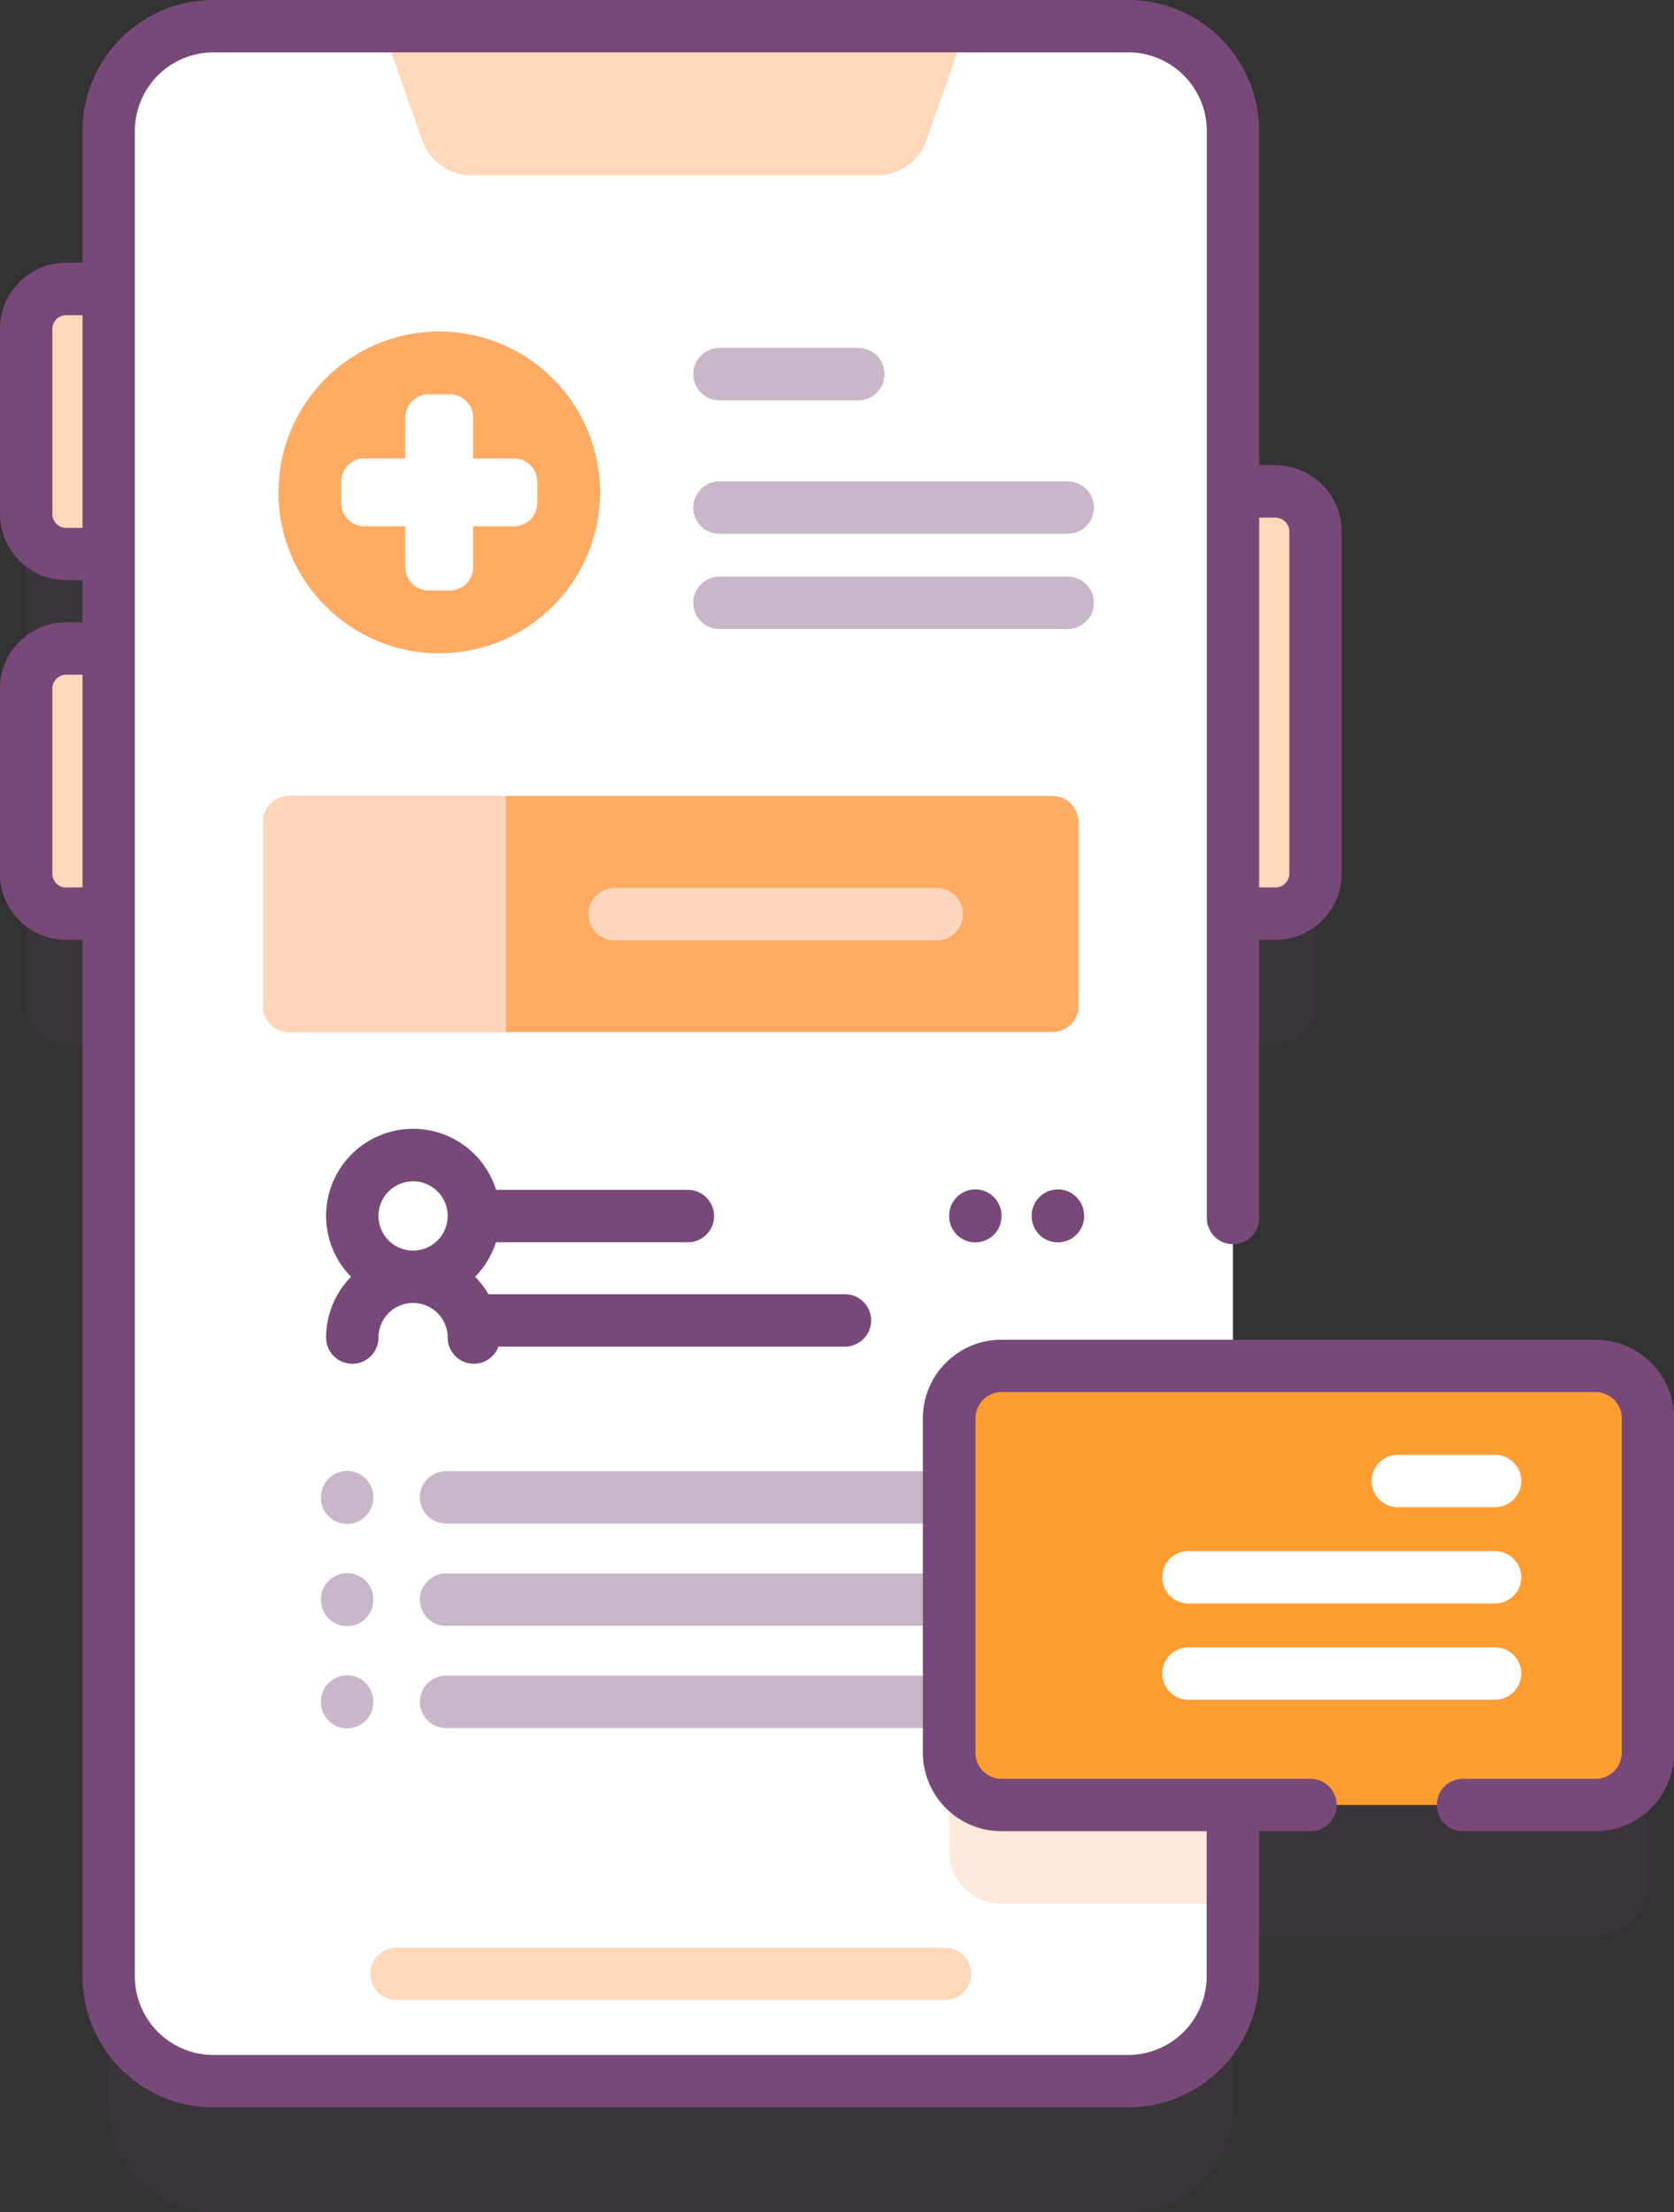 <svg xmlns="http://www.w3.org/2000/svg" width="52.565" height="69.429" viewBox="0 0 52.565 69.429"><rect x="0" y="0" width="52.565" height="69.429" fill="#333333" stroke="none"/><defs><style>.a,.h{fill:#784978;}.a{opacity:0.1;}.b{fill:#ffd8bb;}.c{fill:#fff;}.d{fill:#ffe8dc;}.e{fill:#ffab66;}.f{fill:#c9b6c9;}.g{fill:#ffd6bb;}.i{fill:#ff9d33;}</style></defs><g transform="translate(-127.856 -56.432)"><g transform="translate(127.856 56.432)"><path class="a" d="M182.134,128.481H170.751v-14.2h1.337a1.254,1.254,0,0,0,1.254-1.254V102.287a1.254,1.254,0,0,0-1.254-1.254h-1.337V89.718a3.288,3.288,0,0,0-3.288-3.288H138.735a3.288,3.288,0,0,0-3.288,3.288v4.957H134.11a1.254,1.254,0,0,0-1.254,1.254v5.811a1.254,1.254,0,0,0,1.254,1.254h1.337v2.97H134.11a1.254,1.254,0,0,0-1.254,1.254v5.811a1.254,1.254,0,0,0,1.254,1.254h1.337V147.64a3.287,3.287,0,0,0,3.288,3.288h28.728a3.287,3.287,0,0,0,3.288-3.288v-5.379h11.383a1.644,1.644,0,0,0,1.644-1.644V130.124A1.644,1.644,0,0,0,182.134,128.481Z" transform="translate(-132.034 -81.499)"/><g transform="translate(0.822 0.822)"><g transform="translate(0 8.245)"><path class="b" d="M356.755,150.262h2.426a1.254,1.254,0,0,1,1.254,1.254v10.742a1.254,1.254,0,0,1-1.254,1.254h-2.426Z" transform="translate(-319.949 -143.904)"/><path class="b" d="M136.536,111.587H134.11a1.254,1.254,0,0,0-1.254,1.254v5.81a1.254,1.254,0,0,0,1.254,1.254h2.426Z" transform="translate(-132.856 -111.587)"/><path class="b" d="M136.536,180.262H134.11a1.254,1.254,0,0,0-1.254,1.254v5.811a1.254,1.254,0,0,0,1.254,1.254h2.426Z" transform="translate(-132.856 -168.973)"/></g><g transform="translate(2.591)"><path class="c" d="M183.923,64.718V122.64a3.287,3.287,0,0,1-3.288,3.288H151.908a3.287,3.287,0,0,1-3.288-3.288V64.718a3.288,3.288,0,0,1,3.288-3.288h28.728A3.288,3.288,0,0,1,183.923,64.718Z" transform="translate(-148.62 -61.43)"/><path class="d" d="M318.081,336.09v13.78h-7.267a1.643,1.643,0,0,1-1.644-1.644V337.734a1.643,1.643,0,0,1,1.644-1.644Z" transform="translate(-282.778 -290.94)"/><path class="b" d="M216.391,66.113H203.656a1.644,1.644,0,0,1-1.551-1.1l-1.258-3.581H219.2l-1.258,3.581A1.644,1.644,0,0,1,216.391,66.113Z" transform="translate(-192.262 -61.433)"/><g transform="translate(5.33 9.583)"><circle class="e" cx="5.05" cy="5.05" r="5.05"/><path class="c" d="M198.475,133.744h-1.286v-1.286a.727.727,0,0,0-.727-.727h-.674a.727.727,0,0,0-.727.727v1.286h-1.286a.727.727,0,0,0-.727.727v.674a.727.727,0,0,0,.727.727h1.286v1.286a.727.727,0,0,0,.727.727h.674a.727.727,0,0,0,.727-.727v-1.286h1.286a.727.727,0,0,0,.727-.727v-.674A.727.727,0,0,0,198.475,133.744Z" transform="translate(-191.076 -129.759)"/></g><g transform="translate(18.357 14.29)"><path class="f" d="M272.048,150H261.113a.822.822,0,1,1,0-1.644h10.935a.822.822,0,0,1,0,1.644Z" transform="translate(-260.291 -148.358)"/></g><g transform="translate(18.357 17.277)"><path class="f" d="M272.048,168.173H261.113a.822.822,0,0,1,0-1.644h10.935a.822.822,0,0,1,0,1.644Z" transform="translate(-260.291 -166.529)"/></g><g transform="translate(18.357 10.099)"><path class="f" d="M265.472,124.511h-4.359a.822.822,0,1,1,0-1.644h4.359a.822.822,0,1,1,0,1.644Z" transform="translate(-260.291 -122.867)"/></g><path class="e" d="M202.9,215.817H178.939a.822.822,0,0,1-.822-.822v-5.769a.822.822,0,0,1,.822-.822H202.9a.822.822,0,0,1,.822.822V215A.822.822,0,0,1,202.9,215.817Z" transform="translate(-173.268 -184.244)"/><path class="g" d="M185.741,208.4h-6.8a.822.822,0,0,0-.822.822V215a.822.822,0,0,0,.822.822h6.8Z" transform="translate(-173.268 -184.244)"/><g transform="translate(15.069 27.045)"><path class="g" d="M251.226,227.6H241.113a.822.822,0,1,1,0-1.644h10.113a.822.822,0,1,1,0,1.644Z" transform="translate(-240.291 -225.952)"/></g><g transform="translate(6.665 34.612)"><g transform="translate(4.918 5.188)"><path class="h" d="M230.617,303.546H219.08v1.644h11.537a.822.822,0,0,0,0-1.644Z" transform="translate(-219.08 -303.546)"/></g><g transform="translate(4.918 1.909)"><path class="h" d="M225.685,283.6h-6.6v1.644h6.6a.822.822,0,1,0,0-1.644Z" transform="translate(-219.08 -283.596)"/></g><path class="h" d="M195.612,274.714a2.731,2.731,0,1,0-4.68,1.909,2.721,2.721,0,0,0-.782,1.909.822.822,0,1,0,1.644,0,1.087,1.087,0,1,1,2.174,0,.822.822,0,1,0,1.644,0,2.72,2.72,0,0,0-.782-1.909A2.721,2.721,0,0,0,195.612,274.714Zm-2.731-1.087a1.087,1.087,0,1,1-1.087,1.087A1.088,1.088,0,0,1,192.881,273.627Z" transform="translate(-189.988 -271.983)"/><g transform="translate(0 1.899)"><g transform="translate(3.107 8.843)"><path class="f" d="M226.111,338.977H208.888a.822.822,0,1,1,0-1.644h17.223a.822.822,0,1,1,0,1.644Z" transform="translate(-208.066 -337.333)"/></g><g transform="translate(0 8.834)"><path class="f" d="M189.986,338.939a.822.822,0,0,0,.822-.822V338.1a.822.822,0,0,0-1.644,0v.019A.822.822,0,0,0,189.986,338.939Z" transform="translate(-189.164 -337.276)"/></g><g transform="translate(22.319)"><path class="h" d="M325.756,285.2a.822.822,0,0,0,.822-.822v-.019a.822.822,0,1,0-1.644,0v.019A.822.822,0,0,0,325.756,285.2Z" transform="translate(-324.934 -283.538)"/></g><g transform="translate(19.727)"><path class="h" d="M309.989,285.2a.822.822,0,0,0,.822-.822v-.019a.822.822,0,1,0-1.644,0v.019A.822.822,0,0,0,309.989,285.2Z" transform="translate(-309.167 -283.538)"/></g><g transform="translate(0 12.043)"><g transform="translate(3.107 0.009)"><path class="f" d="M226.111,358.5H208.888a.822.822,0,1,1,0-1.644h17.223a.822.822,0,1,1,0,1.644Z" transform="translate(-208.066 -356.854)"/></g><path class="f" d="M189.986,358.46a.822.822,0,0,0,.822-.822v-.019a.822.822,0,1,0-1.644,0v.019A.822.822,0,0,0,189.986,358.46Z" transform="translate(-189.164 -356.797)"/></g><g transform="translate(0 15.252)"><g transform="translate(3.107 0.009)"><path class="f" d="M226.111,378.02H208.888a.822.822,0,1,1,0-1.644h17.223a.822.822,0,1,1,0,1.644Z" transform="translate(-208.066 -376.376)"/></g><path class="f" d="M189.986,377.982a.822.822,0,0,0,.822-.822v-.019a.822.822,0,1,0-1.644,0v.019A.822.822,0,0,0,189.986,377.982Z" transform="translate(-189.164 -376.319)"/></g></g></g></g></g><g transform="translate(11.632 61.13)"><path class="b" d="M216.66,429.947H199.437a.822.822,0,1,1,0-1.644H216.66a.822.822,0,1,1,0,1.644Z" transform="translate(-198.615 -428.303)"/></g><g transform="translate(0 0)"><path class="i" d="M329.462,331.016H310.811a1.644,1.644,0,0,1-1.644-1.644V318.88a1.644,1.644,0,0,1,1.644-1.644h18.651a1.644,1.644,0,0,1,1.644,1.644v10.493a1.644,1.644,0,0,1-1.644,1.644Z" transform="translate(-279.362 -274.364)"/><path class="h" d="M177.956,98.482H159.3a2.469,2.469,0,0,0-2.466,2.466v10.493a2.469,2.469,0,0,0,2.466,2.466h6.446v4.558a2.469,2.469,0,0,1-2.466,2.466H134.557a2.469,2.469,0,0,1-2.466-2.466V60.542a2.469,2.469,0,0,1,2.466-2.466h28.728a2.469,2.469,0,0,1,2.466,2.466v34.12a.822.822,0,0,0,1.644,0V85.929h.515a2.079,2.079,0,0,0,2.076-2.076V73.11a2.078,2.078,0,0,0-2.076-2.076h-.515V60.542a4.114,4.114,0,0,0-4.11-4.11H134.557a4.114,4.114,0,0,0-4.11,4.11v4.135h-.515a2.079,2.079,0,0,0-2.076,2.076v5.811a2.079,2.079,0,0,0,2.076,2.076h.515v1.326h-.515a2.078,2.078,0,0,0-2.076,2.076v5.811a2.079,2.079,0,0,0,2.076,2.076h.515v32.536a4.114,4.114,0,0,0,4.11,4.11h28.728a4.114,4.114,0,0,0,4.11-4.11v-4.558h1.613a.822.822,0,1,0,0-1.644h-9.7a.823.823,0,0,1-.822-.822V100.948a.823.823,0,0,1,.822-.822h18.651a.823.823,0,0,1,.822.822v10.493a.823.823,0,0,1-.822.822h-4.164a.822.822,0,0,0,0,1.644h4.164a2.469,2.469,0,0,0,2.466-2.466V100.948A2.469,2.469,0,0,0,177.956,98.482Zm-10.046-25.8a.433.433,0,0,1,.432.432V83.853a.433.433,0,0,1-.432.432h-.515V72.678h.515ZM129.932,73a.433.433,0,0,1-.432-.432v-5.81a.433.433,0,0,1,.432-.432h.515V73h-.515Zm0,11.289a.433.433,0,0,1-.432-.432V78.042a.433.433,0,0,1,.432-.432h.515v6.675h-.515Z" transform="translate(-127.856 -56.432)"/><g transform="translate(36.495 45.662)"><g transform="translate(6.575)"><path class="c" d="M393.743,335.851h-3.055a.822.822,0,0,1,0-1.644h3.055a.822.822,0,0,1,0,1.644Z" transform="translate(-389.866 -334.207)"/></g><g transform="translate(0 3.022)"><path class="c" d="M360.318,354.233h-9.63a.822.822,0,0,1,0-1.644h9.63a.822.822,0,0,1,0,1.644Z" transform="translate(-349.866 -352.589)"/></g><g transform="translate(0 6.043)"><path class="c" d="M360.318,372.614h-9.63a.822.822,0,0,1,0-1.644h9.63a.822.822,0,0,1,0,1.644Z" transform="translate(-349.866 -370.97)"/></g></g></g></g></g></svg>